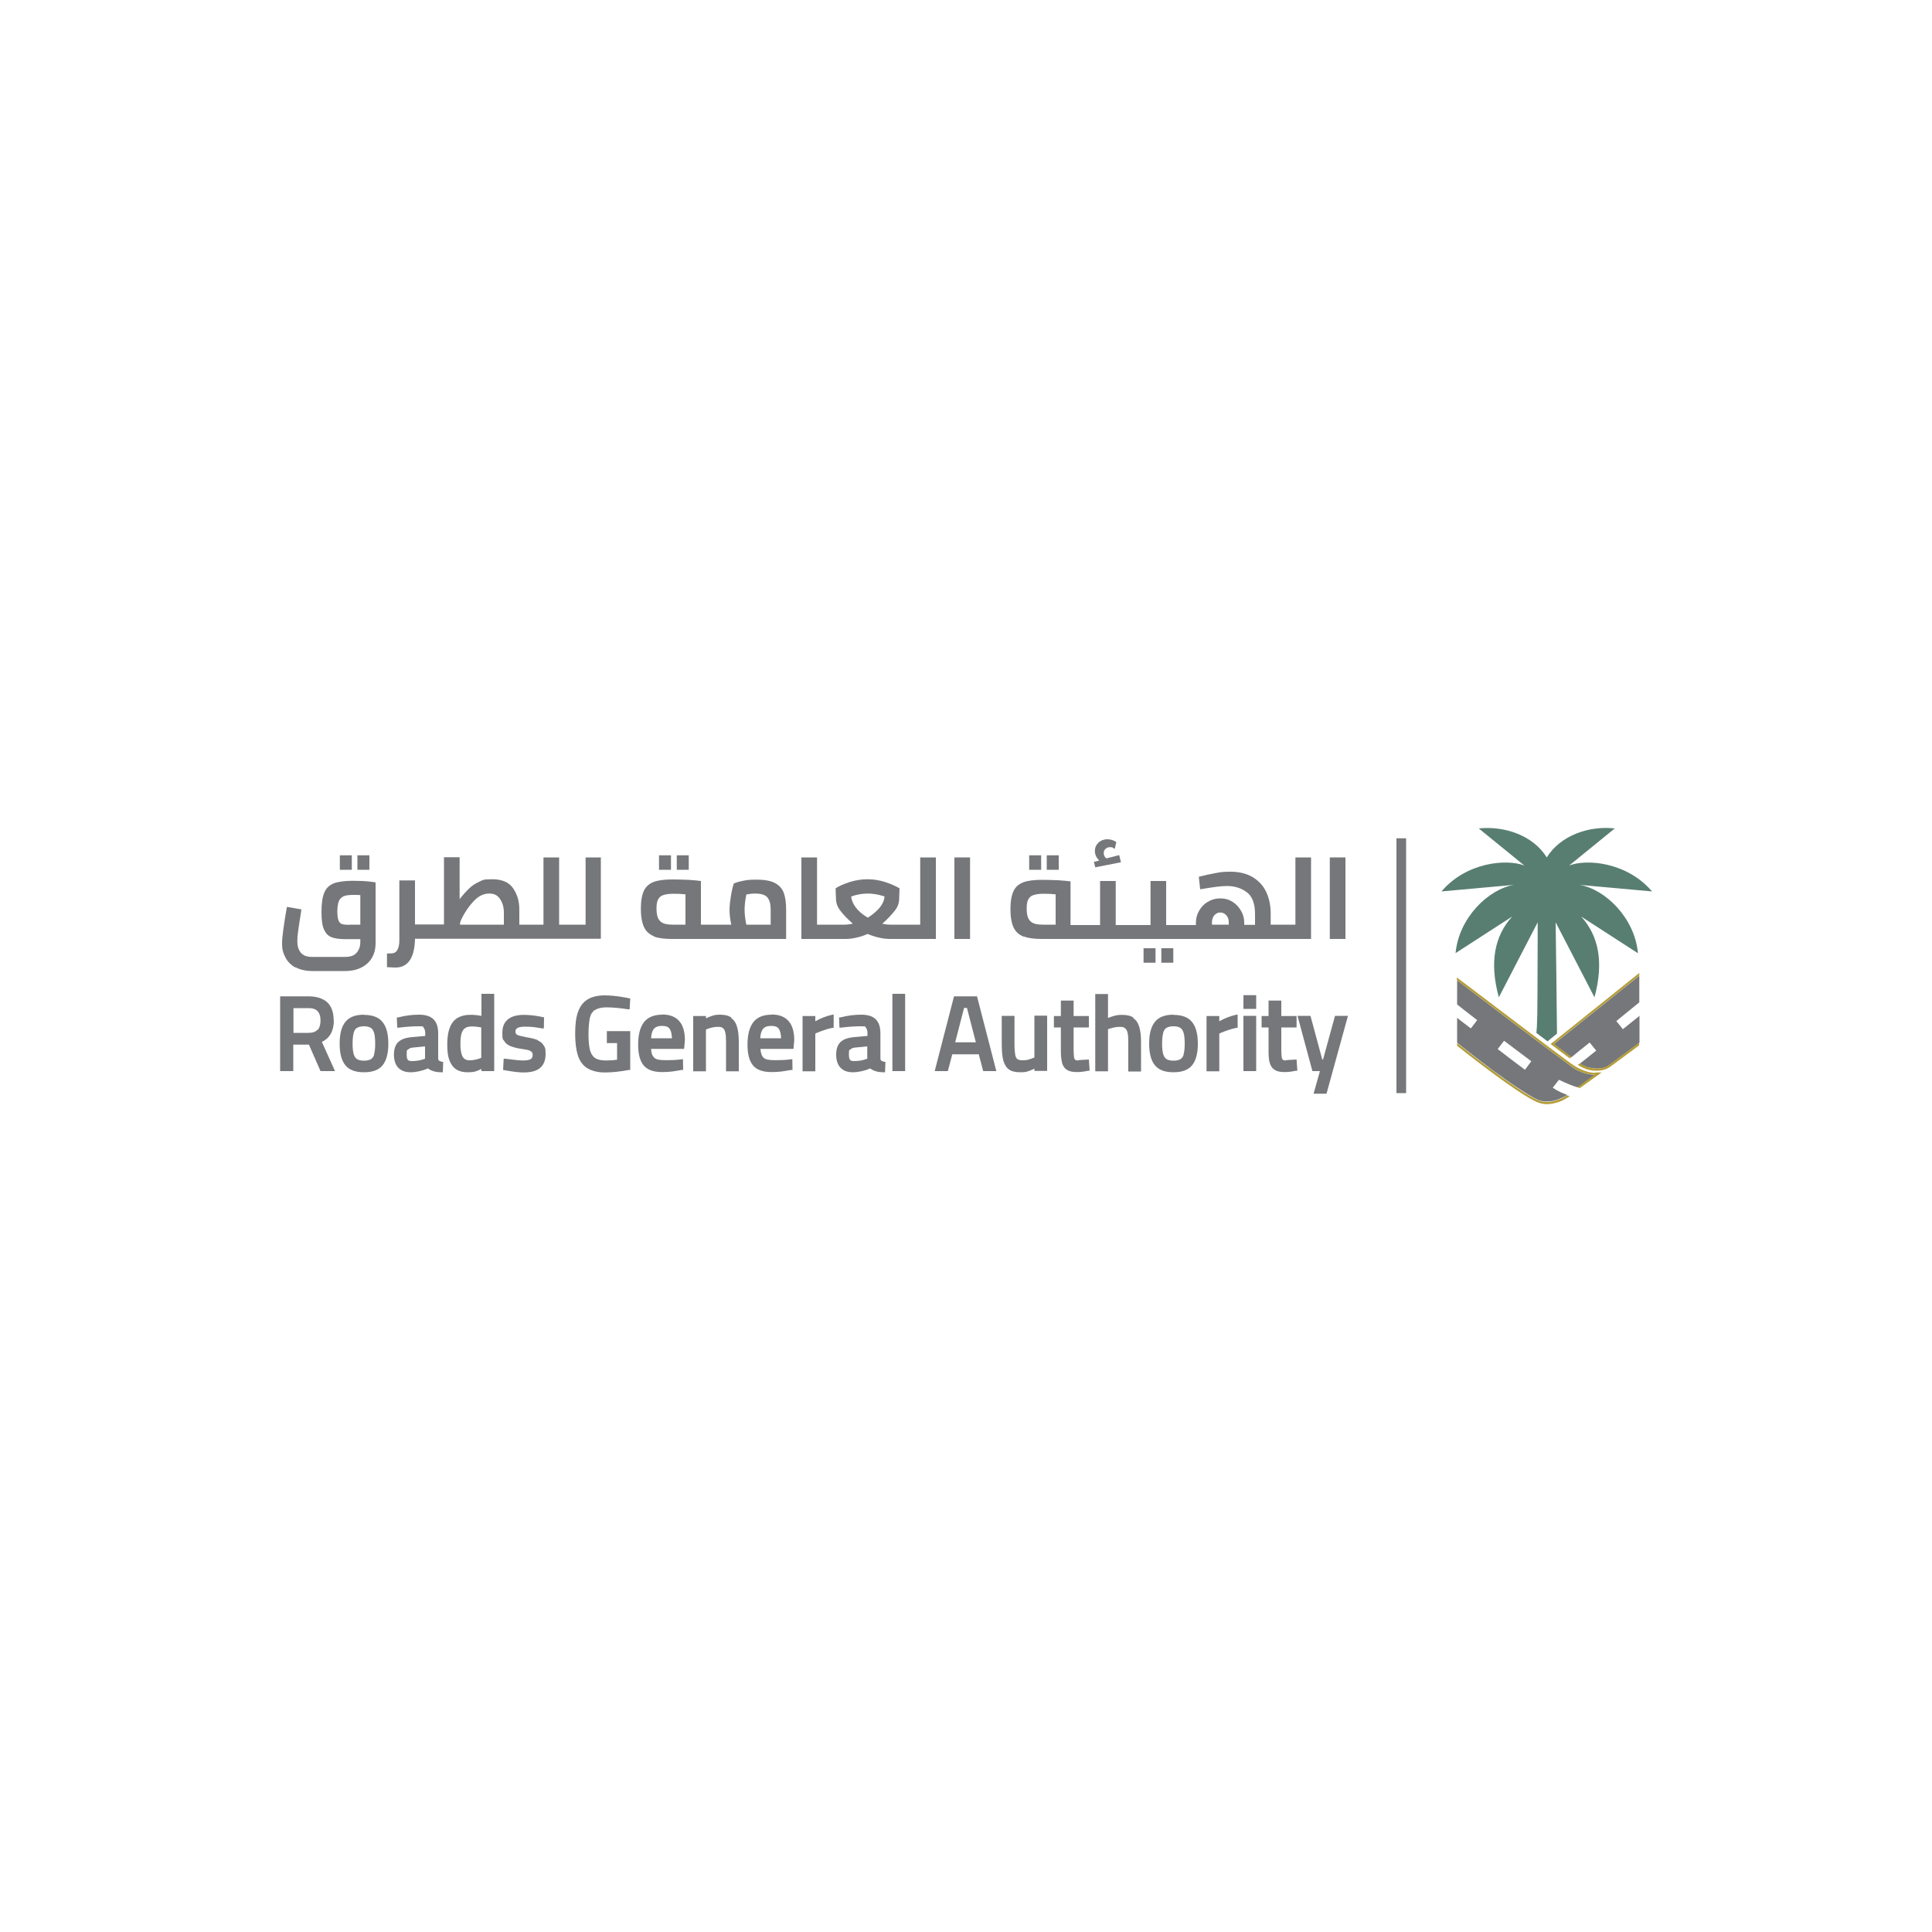 <svg xmlns="http://www.w3.org/2000/svg" id="Layer_2" data-name="Layer 2" viewBox="0 0 1000 1000"><defs><style>      .cls-1 {        fill: #76777a;      }      .cls-1, .cls-2, .cls-3 {        stroke-width: 0px;      }      .cls-2 {        fill: #587e72;      }      .cls-3 {        fill: #b39c38;      }    </style></defs><path class="cls-1" d="M152.9,500.6c2.3,1.3,5.3,2,8.8,2h16.9c3.5,0,6.4-.7,8.8-2,2.4-1.3,4.2-3.1,5.3-5.2,1.2-2.2,1.7-4.5,1.7-7.1v-31.6l-3.1-.4c-2.6-.3-5.6-.4-8.9-.4s-7.3.4-9.6,1.3c-2.3.9-3.9,2.4-4.9,4.7-1,2.3-1.5,5.6-1.5,10s.4,7.2,1.3,9.2,2.1,3.3,3.9,4,4.2,1,7.4,1h7.5v1.4c0,2.3-.6,4.1-1.9,5.6-1.2,1.5-3.2,2.2-6,2.2h-16.9c-2.8,0-4.8-.7-6-2.2-1.2-1.5-1.8-3.4-1.8-5.7s.1-3.1.4-5.3c.3-2.2.7-5.1,1.3-8.6l.4-2.8-7.5-1.3c-1.6,9.2-2.5,15.5-2.5,18.9s.6,5,1.7,7.2c1.1,2.2,2.8,3.9,5.2,5.3M181,478.7c-1.7,0-3-.1-3.9-.4-.9-.2-1.5-.9-1.9-1.9-.4-1-.6-2.6-.6-4.7s.3-4.1.8-5.3,1.4-2,2.5-2.5,2.8-.7,4.9-.7,2.5,0,3.7.1v15.3h-5.5,0Z"></path><rect class="cls-1" x="175.9" y="442.7" width="6.2" height="7.5"></rect><rect class="cls-1" x="185" y="442.7" width="6.2" height="7.5"></rect><path class="cls-1" d="M311.2,443.8h-8.1v34.8h-13.7v-34.8h-8.1v34.8h-12.5v-7.8c0-4.2-1-7.8-3.2-11-2.1-3.1-5.7-4.7-10.8-4.7s-4.8.4-6.8,1.3c-2,.9-3.7,2-5.2,3.5-1.5,1.4-3.1,3.2-4.9,5.5v-21.7h-8.1v34.8h-15v-22.8h-8.1v31.2c0,2.1-.4,3.7-1.1,4.9-.7,1.2-1.8,1.7-3.3,1.7h-2c0-.1,0,7.1,0,7.1,2.4.1,3.9.2,4.4.2,3.3,0,5.8-1.3,7.5-3.9s2.5-6.3,2.6-11h96.2v-42.2h0ZM260.8,478.6h-22.7v-.6c0-.7.7-2.4,2.2-5s3.3-5,5.5-7.2c2.3-2.2,4.7-3.3,7.4-3.3s4.3.9,5.6,2.8c1.3,1.9,2,4.2,2,7v6.2h0Z"></path><rect class="cls-1" x="341.1" y="442.7" width="6.2" height="7.5"></rect><path class="cls-1" d="M338.4,484.7c2.3.9,5.4,1.3,9.4,1.3h59.1v-15.1c0-3.6-.4-6.5-1.2-8.7-.8-2.2-2.3-3.9-4.5-5.1-2.2-1.2-5.4-1.8-9.5-1.8s-5,.2-7.1.6c-2.1.4-3.7.9-4.8,1.4-.6,1.9-1.1,4-1.5,6.6s-.7,4.9-.7,7.1.3,4.8.9,7.6h-15.7v-22.6c-1.3-.2-3.5-.4-6.6-.6-3.1-.1-5.8-.2-8.1-.2-4.2,0-7.5.4-9.8,1.3s-4,2.4-5,4.5-1.6,5.2-1.6,9.3.6,7.5,1.7,9.7c1.1,2.2,2.8,3.7,5.1,4.6M386.3,463c1.5-.3,3-.5,4.6-.5,3.1,0,5.2.7,6.3,2,1.1,1.3,1.7,3.4,1.7,6.2v7.9h-12.6c-.2-.9-.4-2-.6-3.5-.2-1.4-.3-2.8-.3-4.2,0-2.3.3-4.9.9-7.9M340.6,465.6c.6-1.1,1.4-1.9,2.7-2.3,1.2-.4,2.9-.7,5.2-.7s4.3.1,6.3.3v15.7h-6.5c-2.1,0-3.7-.2-4.9-.7s-2.1-1.3-2.7-2.5-.9-2.9-.9-5.2.3-3.7.9-4.8"></path><rect class="cls-1" x="350.3" y="442.7" width="6.2" height="7.5"></rect><path class="cls-1" d="M484.4,443.8h-8.1v34.8h-15.4c-1.3,0-2.7-.1-4.2-.5,2.9-2.6,5-4.9,6.5-6.8s2.2-4,2.2-6.2l.2-5.3c-2-1.2-4.5-2.3-7.6-3.3-3.1-1-6.1-1.4-9.1-1.4s-6,.5-9,1.4c-3,1-5.5,2-7.4,3.3l.2,5.3c0,2.2.7,4.2,2.2,6.2s3.6,4.2,6.5,6.8c-1.5.3-2.9.5-4.1.5h-14.4v-34.8h-8.1v42.2h22.7c1.9,0,3.8-.2,5.8-.7,2-.4,3.9-1.1,5.8-1.9,1.8.8,3.7,1.4,5.8,1.9s4.1.7,6.1.7h23.4v-42.2h0ZM449.2,475c-2.8-1.6-4.9-3.5-6.4-5.5-1.4-2-2.2-3.9-2.2-5.5,2.9-1,5.7-1.5,8.5-1.5s5.7.5,8.7,1.5c0,1.6-.7,3.4-2.1,5.3-1.4,1.9-3.6,3.8-6.5,5.7"></path><rect class="cls-1" x="494" y="443.8" width="8.1" height="42.2"></rect><rect class="cls-1" x="532.7" y="442.7" width="6.2" height="7.5"></rect><path class="cls-1" d="M529.9,484.7c2.3.9,5.4,1.3,9.4,1.3h139.3v-42.2h-8.1v34.8h-12.8v-5.7c0-4.3-.8-8.1-2.4-11.4s-4-5.8-7.1-7.6-6.9-2.7-11.2-2.7-5,.2-7.8.7c-2.7.5-5.6,1.1-8.7,1.9l.7,6.5c3.5-.6,6.2-1,8.4-1.3s4-.4,5.6-.4c3.7,0,7.1,1,10,3.1,2.9,2.1,4.4,5.9,4.4,11.3v5.7h-5.6v-1.2c0-2.1-.5-4.1-1.6-6s-2.5-3.5-4.4-4.7-4-1.8-6.4-1.8-4.5.6-6.5,1.8-3.4,2.7-4.5,4.7c-1.1,1.9-1.6,4-1.6,6.1v1.2h-15.4v-22.8h-8.1v22.8h-18v-22.8h-8.1v22.8h-15.3v-22.6c-1.3-.2-3.5-.4-6.6-.6-3.1-.1-5.8-.2-8.1-.2-4.2,0-7.5.4-9.8,1.3s-4,2.4-5,4.5-1.6,5.2-1.6,9.3.6,7.5,1.7,9.7c1.1,2.2,2.8,3.7,5.1,4.6M627.3,477.4c0-1.4.4-2.6,1.2-3.6.8-1,1.9-1.5,3.1-1.5s2.3.5,3.1,1.4c.9,1,1.3,2.2,1.3,3.6v1.3h-8.7v-1.3h0ZM532.2,465.6c.6-1.1,1.4-1.9,2.7-2.3,1.2-.4,2.9-.7,5.2-.7s4.3.1,6.3.3v15.7h-6.5c-2.1,0-3.7-.2-4.9-.7s-2.1-1.3-2.7-2.5-.9-2.9-.9-5.2.3-3.7.9-4.8"></path><rect class="cls-1" x="541.8" y="442.7" width="6.2" height="7.5"></rect><path class="cls-1" d="M567,448.9l13.2-2.6-.9-3.7-6.6,1.7c-1-.7-1.4-1.6-1.4-2.7s.3-1.6.9-2.2,1.3-.9,2.3-.9,1.1,0,1.5.3c.4.2.8.4,1,.6l.8-3.6c-1.6-1-3.1-1.4-4.7-1.4s-3.4.6-4.6,1.8c-1.2,1.2-1.8,2.6-1.8,4.3s.8,3.6,2.3,4.9l-2.8.7.7,2.8h0Z"></path><rect class="cls-1" x="601.1" y="490.8" width="6.2" height="7.5"></rect><rect class="cls-1" x="591.9" y="490.8" width="6.2" height="7.5"></rect><rect class="cls-1" x="688.3" y="443.8" width="8.1" height="42.2"></rect><path class="cls-1" d="M172.7,528.1c0-4.1-1.1-7.2-3.3-9.3-2.2-2-5.5-3.1-9.7-3.1h-14.7v38.7h6.8v-13.7h8.1l6,13.7h7.5l-6.8-15.1c4.1-2,6.2-5.7,6.2-11.2M164.3,533c-1,1.1-2.5,1.6-4.5,1.6h-7.9v-12.8h7.9c2,0,3.6.5,4.6,1.6,1,1.1,1.5,2.7,1.5,4.8s-.5,3.8-1.5,4.9"></path><path class="cls-1" d="M188.4,525.2c-4.4,0-7.6,1.2-9.6,3.7-2,2.4-3,6.2-3,11.3s1,8.7,2.9,11.1c2,2.5,5.2,3.7,9.7,3.7s7.7-1.2,9.7-3.7c1.9-2.4,2.9-6.1,2.9-11.1s-1-8.8-3-11.2c-2-2.5-5.2-3.7-9.7-3.7M193.7,545.7c-.3,1.2-.9,2-1.7,2.5-.8.5-2,.8-3.6.8s-2.8-.3-3.6-.8-1.3-1.3-1.7-2.5c-.4-1.3-.6-3.1-.6-5.5s.2-4.3.6-5.7c.3-1.2.9-2.1,1.7-2.5.9-.5,2-.8,3.6-.8s2.7.3,3.5.8c.8.5,1.3,1.3,1.7,2.5.4,1.3.6,3.2.6,5.7s-.2,4.2-.6,5.5"></path><path class="cls-1" d="M227.2,548.9c-.3-.2-.4-.6-.4-1v-13c0-3.3-.8-5.7-2.4-7.3-1.6-1.6-4.1-2.4-7.5-2.4s-6.9.4-10.8,1.4h-.7c0,.1.2,5.3.2,5.3h.9c3.9-.5,7.4-.7,10.4-.7s1.9.3,2.4.8c.5.6.8,1.5.8,2.9v1.3l-6.9.6c-3.2.3-5.5,1.1-7,2.5-1.5,1.4-2.3,3.6-2.3,6.5s.7,5.2,2.2,6.8c1.5,1.6,3.6,2.4,6.4,2.4s6.1-.7,9-2c.8.6,1.7,1.1,2.7,1.4,1.2.4,2.6.6,4.2.6h.8l.2-5.4h-.7c-.9-.3-1.3-.5-1.6-.7M220,548l-.6.2c-2,.7-4,1-6.1,1s-2.8-.4-2.8-3.5.3-2,.8-2.5c.5-.6,1.4-.9,2.6-1l6.1-.6s0,6.4,0,6.4Z"></path><path class="cls-1" d="M249.1,525.8c-6.9-1.3-12-.3-14.7,3.2-1.9,2.5-2.9,6.2-2.9,11.6s.8,8.3,2.4,10.7c1.7,2.5,4.4,3.7,8.2,3.7s4.6-.6,7.1-1.7v1.1h6.6v-40h-6.6v11.4h0ZM249.1,547.5l-.4.2c-.8.3-1.7.6-2.8.8h0c-3.3.7-5.4.3-6.4-1.5-.8-1.4-1.2-3.6-1.2-6.7s.4-5.8,1.4-7.1c.9-1.3,2.3-1.9,4.5-1.9s3,.2,4.9.5v15.7h0Z"></path><path class="cls-1" d="M278.4,538.4c-1.3-.6-3-1-5.2-1.4-.8-.1-1.3-.2-1.5-.3-1.3-.3-2.4-.5-3.1-.7-.6-.2-1.1-.4-1.4-.8-.3-.3-.4-.7-.4-1.3s0-2.5,4.7-2.5,5.2.3,9.1.9h.9c0,.1.1-5.7.1-5.7l-2.3-.5c-3.3-.6-6-.8-8.2-.8-9.1,0-11.1,5-11.1,9.2s.4,3.3,1.1,4.5,1.8,1.9,3.2,2.5c1.3.5,3,1,5,1.3l1.3.2c1.3.2,2.4.4,3.1.6.6.2,1.1.5,1.5.9s.5.8.5,1.6-.3,1.7-1,2.1c-.9.5-2.2.7-3.9.7s-4.9-.3-9.2-.9h-.9c0-.1-.3,5.8-.3,5.8l2.3.4c3.4.6,6.2.9,8.3.9,3.7,0,6.6-.7,8.5-2.3,1.9-1.6,2.9-4,2.9-7.2s-.3-3.4-1-4.5c-.7-1.2-1.7-2-3.1-2.6"></path><path class="cls-1" d="M308,522.8c1.3-.9,3.3-1.4,5.9-1.4s6.8.3,11.1,1h.9c0,.1.3-5.6.3-5.6l-2.6-.5c-3.9-.7-7.5-1.1-10.7-1.1s-6.7.7-8.9,2.2c-2.3,1.4-3.9,3.7-4.9,6.6-1,2.8-1.4,6.6-1.4,11.1s.5,8.3,1.4,11.2c1,3,2.6,5.2,4.9,6.6s5.3,2.2,9.1,2.2,7.6-.4,12.4-1.3h.7v-20.1h-12.1v6.2h5.3v8.6c-1.8.3-3.7.4-5.9.4s-4.2-.4-5.5-1.3c-1.2-.8-2.1-2.2-2.6-4-.5-1.9-.8-4.7-.8-8.2s.3-6.5.7-8.5c.4-1.9,1.3-3.2,2.6-4.2"></path><path class="cls-1" d="M342.7,525.2c-4.2,0-7.4,1.3-9.4,3.9-2,2.6-3,6.5-3,11.6s1,8.4,2.8,10.7h0c1.9,2.3,5.1,3.5,9.5,3.5s6.1-.4,10.3-1.1h.7c0-.1-.1-5.6-.1-5.6l-2.4.3c-1.1.1-2.4.2-3.7.2-3.6.1-6.3.1-7.8-.6-.9-.4-1.4-1-1.9-1.9-.4-.8-.6-1.9-.7-3.3h17.1l.4-4.5c0-8.8-4-13.3-11.8-13.3M337,537.4c.1-2.2.6-3.8,1.4-4.8.9-1.1,2.3-1.6,4.3-1.6s3.2.5,3.9,1.5c.7,1,1.1,2.6,1.2,4.9h-10.9,0Z"></path><path class="cls-1" d="M378.6,526.7c-1.4-1-3.4-1.5-5.8-1.5s-2.9.2-4.2.6c-1,.3-2,.7-3.2,1.3v-1.2h-6.6v28.6h6.6v-21.6l.4-.2c2-.8,3.9-1.2,5.7-1.2s2.1.2,2.7.7c.6.4,1,1.2,1.2,2.2.3,1.2.4,2.9.4,5.1v15h6.6v-15.1c0-3.3-.3-5.9-.9-7.9-.6-2.1-1.6-3.6-3.1-4.6"></path><path class="cls-1" d="M399.3,525.2c-4.2,0-7.4,1.3-9.4,3.9-2,2.6-3,6.5-3,11.6s1,8.4,2.8,10.7h0c1.9,2.3,5.1,3.5,9.5,3.5s6.1-.4,10.3-1.1h.7c0-.1-.1-5.6-.1-5.6l-2.4.3c-1.1.1-2.4.2-3.7.2-3.6.1-6.3.1-7.8-.6-.9-.4-1.4-1-1.9-1.9-.3-.8-.6-1.9-.7-3.3h17.1l.4-4.5c0-8.8-4-13.3-11.8-13.3M393.5,537.4c.1-2.2.6-3.8,1.4-4.8.9-1.1,2.3-1.6,4.3-1.6s3.2.5,3.9,1.5c.7,1,1.1,2.6,1.2,4.9h-10.9,0Z"></path><path class="cls-1" d="M422,528.6v-2.7h-6.6v28.6h6.6v-19.5l.8-.4c1-.4,2.2-.9,3.7-1.4,1.4-.5,2.9-.9,4.3-1.2h.7v-6.9l-1,.2c-2.8.6-5.6,1.7-8.5,3.3"></path><path class="cls-1" d="M456.1,548.9c-.3-.2-.4-.6-.4-1v-13c0-3.3-.8-5.7-2.4-7.3-1.6-1.6-4.1-2.4-7.5-2.4s-6.9.4-10.8,1.4h-.7c0,.1.2,5.3.2,5.3h.9c3.9-.5,7.4-.7,10.4-.7s1.9.3,2.4.8.8,1.5.8,2.9v1.3l-6.9.6c-3.2.3-5.5,1.1-7,2.5-1.5,1.4-2.3,3.6-2.3,6.5s.7,5.2,2.2,6.8c1.5,1.6,3.6,2.4,6.4,2.4s6.1-.7,9-2c.8.6,1.7,1.1,2.7,1.4,1.2.4,2.6.6,4.2.6h.8l.2-5.4h-.7c-.9-.3-1.3-.5-1.6-.7M448.9,548l-.6.2c-2,.7-4,1-6.1,1s-2.8-.4-2.8-3.5.3-2,.8-2.5c.5-.6,1.4-.9,2.6-1l6.1-.6v6.4Z"></path><rect class="cls-1" x="461.9" y="514.4" width="6.6" height="40"></rect><path class="cls-1" d="M493.8,515.7l-10,38.7h6.8l2.3-8.7h13.7l2.3,8.7h6.8l-10-38.7h-11.9,0ZM494.4,539.5l4.6-17.8h1.5l4.6,17.8h-10.7Z"></path><path class="cls-1" d="M535.3,547.4c-1,.4-1.9.7-2.8,1-1,.3-2,.4-3.2.4s-2.2-.2-2.7-.6c-.5-.4-.9-1.1-1.1-2.1-.2-1.2-.4-3-.4-5.4v-14.9h-6.6v14.9c0,3.4.3,6.2.8,8.2.6,2.1,1.6,3.7,3,4.7,1.4,1,3.4,1.4,5.9,1.4s2.9-.2,4.2-.6c.9-.3,1.9-.7,3-1.3v1.2h6.6v-28.6h-6.6v21.6h0Z"></path><path class="cls-1" d="M558.2,548.9c-.8,0-1.4-.1-1.7-.4-.3-.3-.6-.8-.6-1.5-.1-.8-.2-2-.2-3.7v-11.5h7.9v-5.9h-7.9v-8h-6.6v8h-3.6v5.9h3.6v12.4c0,2.7.3,4.7.7,6.2.5,1.6,1.4,2.8,2.7,3.5h0c1.2.7,2.8,1,4.9,1s3.4-.2,5.9-.7h.7c0-.1-.4-5.8-.4-5.8l-5.3.3h0Z"></path><path class="cls-1" d="M586.6,526.7c-1.4-1-3.4-1.4-5.8-1.4s-2.7.2-4.1.5c-1,.3-2,.6-3.2,1.1v-12.4h-6.6v40h6.6v-21.9h.4c1.9-.7,3.7-1.1,5.5-1.1s2.3.2,2.9.7c.6.4,1,1.2,1.3,2.2.3,1.2.4,2.9.4,5.2v15h6.6v-15.1c0-3.3-.3-5.9-.9-7.9-.6-2.1-1.6-3.6-3.1-4.6"></path><path class="cls-1" d="M607.4,525.2c-4.4,0-7.6,1.2-9.6,3.7-2,2.4-3,6.2-3,11.3s1,8.7,2.9,11.1c2,2.5,5.2,3.7,9.7,3.7s7.7-1.2,9.7-3.7c1.9-2.4,2.9-6.1,2.9-11.1s-1-8.8-3-11.2c-2-2.5-5.2-3.7-9.7-3.7M612.7,545.7c-.3,1.2-.9,2-1.7,2.5-.8.5-2,.8-3.6.8s-2.8-.3-3.6-.8-1.3-1.3-1.7-2.5c-.4-1.3-.6-3.2-.6-5.5s.2-4.3.6-5.7c.3-1.2.9-2.1,1.7-2.5.9-.5,2-.8,3.6-.8s2.7.3,3.5.8c.8.5,1.3,1.3,1.7,2.5.4,1.3.6,3.2.6,5.7s-.2,4.2-.6,5.5"></path><path class="cls-1" d="M631.1,528.6v-2.7h-6.6v28.6h6.6v-19.5l.8-.4c1-.4,2.2-.9,3.7-1.4,1.4-.5,2.9-.9,4.3-1.2h.7v-6.9l-1,.2c-2.8.6-5.6,1.7-8.5,3.3"></path><rect class="cls-1" x="643.6" y="515.1" width="6.6" height="7.1"></rect><rect class="cls-1" x="643.6" y="525.8" width="6.6" height="28.6"></rect><path class="cls-1" d="M665.7,548.9c-.8,0-1.4-.1-1.7-.4-.3-.3-.6-.8-.6-1.5-.1-.8-.2-2-.2-3.7v-11.5h7.9v-5.9h-7.9v-8h-6.6v8h-3.6v5.9h3.6v12.4c0,2.7.2,4.7.7,6.2.5,1.6,1.4,2.8,2.7,3.5,1.2.7,2.8,1,4.9,1s3.4-.2,5.9-.7h.7c0-.1-.4-5.8-.4-5.8l-5.3.3h0Z"></path><polygon class="cls-1" points="684.8 548.4 684.4 548.4 678.3 525.8 671.6 525.8 679.3 554.4 683.2 554.4 679.9 566.1 686.6 566.1 697.7 525.8 691 525.8 684.8 548.4"></polygon><rect class="cls-1" x="722.8" y="433.9" width="5" height="131.9"></rect><path class="cls-2" d="M753.3,493.4l29.4-19c-8.9,9.8-12,23.3-6.9,41.8l20.1-38.8s0,16.6-.1,36.3c0,18.8-.6,20.9-.6,20.9l5.8,4.4,4.9-4c0-6.2-.7-57.6-.7-57.6l20.1,38.8c5-18.5,2-32-6.9-41.8l29.4,19c-1.6-18.2-16.9-33.2-30.3-35.4l37.6,3.4c-13.1-15.3-34-16.9-42.9-13.4l23.6-19.2c-13-1.5-28,3.4-35.2,15-7.2-11.6-22.2-16.4-35.2-15l23.6,19.2c-8.9-3.5-29.9-1.9-42.9,13.4l37.6-3.4c-13.4,2.2-28.7,17.2-30.3,35.4"></path><path class="cls-3" d="M811.2,566.9c-.7.4-1.4.8-2.1,1.2s-1.4.7-2,.9c-.9.4-1.8.6-2.7.9-1.7.4-3.3.6-4.9.4-.7,0-1.5-.2-2.2-.4-.8-.3-1.9-.7-3.1-1.3-3.7-1.9-9-5.4-15-9.7-1-.7-2-1.4-3-2.2-2-1.5-4.2-3-6.3-4.6-4.3-3.2-8.6-6.5-12.7-9.8-1-.8-2-1.6-3-2.4v1.4c16.5,13.1,36.2,27.7,42.9,29.7,1.1.3,2.3.5,3.6.5,2.1,0,4.4-.5,6.9-1.4,1.3-.5,3.4-1.7,4.9-2.7l-1.2-.4h0Z"></path><path class="cls-1" d="M817.3,562.3s.4-.3.6-.4c.9-.6,2-1.4,3.1-2.3.6-.4,1.2-.8,1.7-1.2,1.6-1.2,2.9-2.1,2.9-2.1-2.5,0-4.8-.6-6.8-1.3-.7-.3-1.3-.6-1.9-.8-1.2-.6-2.2-1.2-3-1.8-.8-.6-1.5-1-1.9-1.4-12.8-9.4-44.3-33.3-57.8-43.6v12.5c2.7,2.2,6.6,5.2,10.4,8.1l-3.3,4.3c-2.7-2.1-5.2-3.9-7.1-5.5v12.9c1,.8,2,1.6,3,2.4,4.1,3.3,8.5,6.6,12.7,9.8,2.1,1.6,4.2,3.2,6.3,4.6s2,1.5,3,2.2c6,4.2,11.3,7.7,15,9.7,1.2.6,2.3,1.1,3.1,1.3.7.2,1.4.3,2.2.4,1.5.1,3.2,0,4.9-.4.9-.2,1.7-.5,2.7-.9.7-.3,1.3-.6,2-.9.7-.3,1.4-.7,2.1-1.2h0c-2.5-.9-4.5-1.7-7.5-3.7l3.2-4.1c4,1.9,6.7,3,9.6,3.9,0,0,0,0,.1,0,.1-.1.4-.3.7-.5M789.3,553.7c-4.3-3.2-9.2-6.9-14.1-10.7l3.3-4.3c4.9,3.7,9.8,7.4,14.1,10.6l-3.2,4.3Z"></path><path class="cls-1" d="M822.7,552.6c5.6,1.3,8.8-.1,11-1.9l14.9-11v-13.9l-8.6,6.9-3.4-4.2,11.3-9.2.6-.5v-13.8l-44.2,35.4s9,6.8,8.9,6.8h.2c0-.1,9.4-7.6,9.4-7.6l3.4,4.2-8.4,6.7c.7.6,1.7,1,2.6,1.4.9.4,1.7.7,2.3.8"></path><path class="cls-3" d="M848.5,539.7l-14.9,11c-2.2,1.8-5.4,3.2-11,1.9-.6-.1-1.4-.4-2.3-.8s-1.8-.9-2.6-1.4h0c0,0-1,.7-1,.7,1.6,1.3,4.3,2.3,5.5,2.6,1.6.4,3,.5,4.3.5,3.8,0,6.2-1.4,7.7-2.6l14.2-10.5v-1.4h0Z"></path><polygon class="cls-3" points="848.5 525.7 847.9 526.2 848.5 525.7 848.5 525.7"></polygon><path class="cls-3" d="M804.3,540.3l44.2-35.4v-1.3l-45.9,36.8,1.1.8c1.2.9,7.2,5.5,8.8,6.6l1-.8h-.2c0,.1-8.9-6.6-8.9-6.7"></path><polygon class="cls-3" points="848.5 518.7 847.9 519.2 848.5 518.7 848.5 518.7"></polygon><path class="cls-3" d="M825.9,555.3c-6.2,0-11.4-3.9-13.3-5.2-12.2-9-41.4-31.2-57.8-43.6l-.7-.6v1.4c13.6,10.2,45,34.2,57.8,43.6.4.3,1.1.8,1.9,1.4.8.6,1.9,1.2,3,1.8.6.3,1.2.6,1.9.8,2,.8,4.3,1.3,6.8,1.3,0,0-1.3.9-2.9,2.1-.5.4-1.1.8-1.7,1.2-1.2.8-2.3,1.7-3.1,2.3-.2.1-.4.3-.6.4-.3.3-.6.4-.7.5,0,0-.1,0-.1,0l1.3.5c1.2-.9,11.3-8.1,11.3-8.1h-3.2Z"></path></svg>